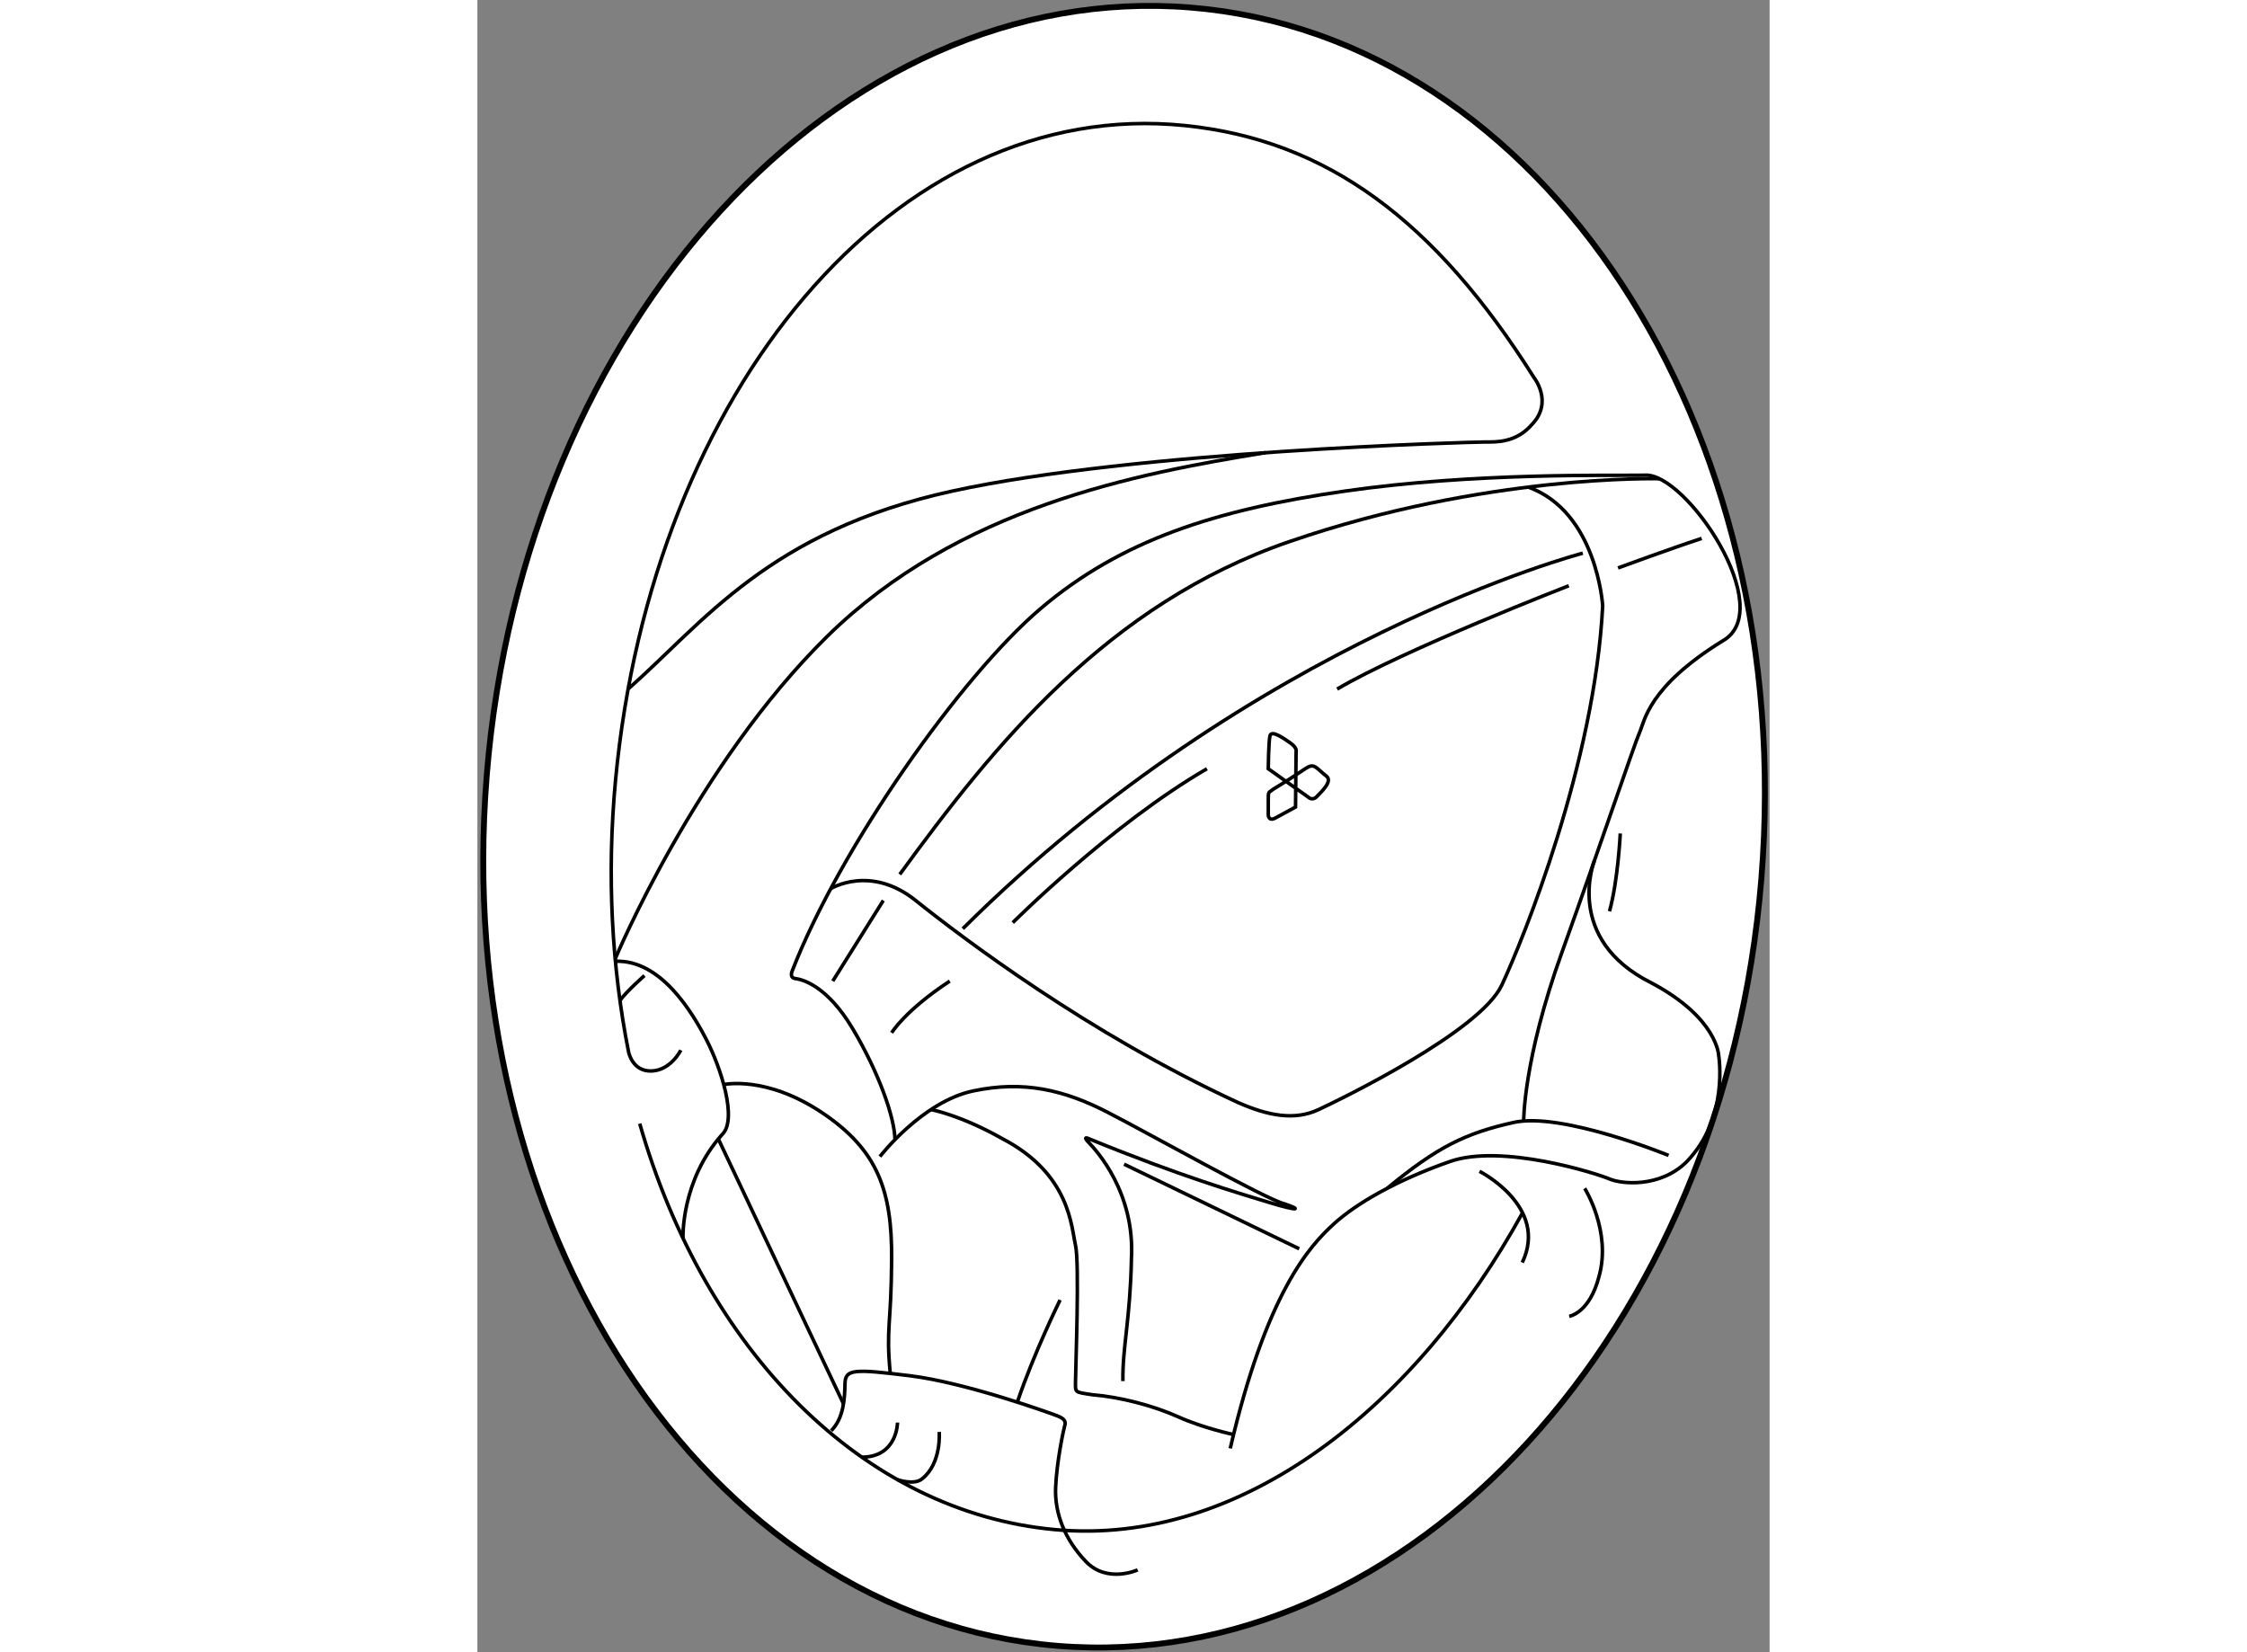 <?xml version="1.0" encoding="utf-8"?>
<!-- Generator: Adobe Illustrator 15.1.0, SVG Export Plug-In . SVG Version: 6.00 Build 0)  -->
<!DOCTYPE svg PUBLIC "-//W3C//DTD SVG 1.1//EN" "http://www.w3.org/Graphics/SVG/1.1/DTD/svg11.dtd">
<svg version="1.1" xmlns="http://www.w3.org/2000/svg" xmlns:xlink="http://www.w3.org/1999/xlink" x="0px" y="0px" width="244.8px"
	 height="180px" viewBox="31.816 29.621 109.97 140.607" enable-background="new 0 0 244.8 180" xml:space="preserve">
	
<rect x="31.816" y="29.621" width="109.97" height="140.607" fill="#808080" stroke="none"/>
	
<g><path fill="#FFFFFF" stroke="#000000" stroke-width="0.5" d="M141.087,104.374c-3.122,38.502-29.937,67.743-59.89,65.313
			c-29.954-2.426-51.706-35.608-48.583-74.111c3.123-38.5,29.937-67.743,59.891-65.314
			C122.456,32.692,144.21,65.872,141.087,104.374z"></path><path fill="none" stroke="#000000" stroke-width="0.3" d="M44.643,88.259c6.384-5.633,11.989-13.429,27.579-16.844
			c15.591-3.415,44.293-4.179,45.309-4.179c1.014,0,2.681,0.072,4.035-1.499c1.835-1.908,0.168-3.985,0.168-3.985
			c-8.408-13.336-17.58-20.208-29.706-21.446c-24.702-2.521-45.394,22.761-48.46,55.754c-0.75,8.07-0.315,15.873,1.115,23.089
			c0,0,0.32,1.681,1.963,1.615c1.642-0.063,2.481-1.771,2.481-1.771"></path><path fill="none" stroke="#000000" stroke-width="0.3" d="M120.736,132.878c-9.019,16.363-23.842,28.399-39.809,26.914
			c-16.302-1.516-29.765-15.229-35.296-34.549"></path><path fill="none" stroke="#000000" stroke-width="0.3" d="M117.096,129.304c0,0,5.928,2.995,3.64,7.762"></path><path fill="none" stroke="#000000" stroke-width="0.3" d="M126.051,130.753c0,0,2.287,3.639,1.224,7.473
			c-0.804,3.157-2.544,3.415-2.544,3.415"></path><path fill="none" stroke="#000000" stroke-width="0.3" d="M133.187,127.948c0,0-9.085-3.72-13.191-2.803
			c-4.107,0.918-6.488,2.082-10.758,5.607"></path><path fill="none" stroke="#000000" stroke-width="0.3" d="M120.858,125.026c0,0-0.042-5.194,3.243-14.327
			c3.286-9.133,6.186-17.781,6.62-18.748c0.435-0.967,0.725-3.866,7.055-7.78c4.784-2.657-3.142-14.399-6.62-14.109
			c-2.898,0.049-14.447-0.241-25.512,1.353C94.579,73.01,86.59,75.603,79.76,81.402c-6.829,5.798-17.072,20.357-21.132,30.795
			c0,0-0.313,0.628,0.242,0.701c0.556,0.071,2.682,0.554,4.904,4.299c2.223,3.746,3.527,7.489,3.576,9.351"></path><path fill="none" stroke="#000000" stroke-width="0.3" d="M66.07,128.046c0,0,3.6-4.662,7.924-5.581
			c4.325-0.919,7.779-0.072,11.404,1.788c3.624,1.859,13.48,7.417,15.125,7.827c1.4,0.459,1.304,0.677-1.305-0.12
			c-2.61-0.798-7.586-2.248-15.318-5.412c0,0-0.676-0.338-0.048,0.313c0.628,0.652,3.938,4.228,3.624,9.882
			c-0.097,5.121-0.773,7.562-0.725,10.413"></path><line fill="none" stroke="#000000" stroke-width="0.3" x1="86.851" y1="128.697" x2="101.754" y2="135.897"></line><path fill="none" stroke="#000000" stroke-width="0.3" d="M96.165,151.703c0,0-2.553-0.537-4.703-1.504
			c-2.15-0.965-4.953-1.69-7.32-1.884c-1.561-0.236-1.425-0.168-1.425-1.159c0-0.99,0.356-10.026-0.003-11.573
			c-0.359-1.546-0.456-6.039-6.182-9.035c-3.624-2.054-6.117-2.499-6.117-2.499"></path><path fill="none" stroke="#000000" stroke-width="0.3" d="M88.007,163.222c0,0-2.585,1.184-4.397-0.701
			c-1.812-1.884-2.682-4.13-2.585-6.329c0.097-2.199,0.677-4.928,0.774-5.242c0.096-0.314,0.047-0.581-0.653-0.846
			c-0.701-0.266-7.804-2.827-12.539-3.406c-4.736-0.581-5.484-0.581-5.508,0.677c-0.025,1.256-0.102,2.932-1.174,4.002"></path><path fill="none" stroke="#000000" stroke-width="0.3" d="M67.568,150.683c0,0,0.001,2.932-3.034,2.948"></path><path fill="none" stroke="#000000" stroke-width="0.3" d="M71.119,151.48c0,0,0.218,2.659-1.449,3.986
			c-0.677,0.58-2.101,0.081-2.101,0.081"></path><path fill="none" stroke="#000000" stroke-width="0.3" d="M49.312,134.992c0,0-0.186-4.884,3.326-8.814
			c1.353-1.289-0.128-5.735-1.321-8.055c-1.192-2.318-3.884-6.85-7.757-6.695"></path><path fill="none" stroke="#000000" stroke-width="0.3" d="M46.034,112.646c0,0-1.499,1.31-2.086,2.121"></path><line fill="none" stroke="#000000" stroke-width="0.3" x1="52.32" y1="126.548" x2="62.971" y2="149.089"></line><path fill="none" stroke="#000000" stroke-width="0.3" d="M52.778,121.922c0,0,3.596-0.803,8.363,2.387
			c4.768,3.188,5.96,6.668,5.928,12.435c-0.033,5.767-0.494,5.793-0.118,9.756"></path><path fill="none" stroke="#000000" stroke-width="0.3" d="M81.403,140.254c0,0-2.25,4.568-3.638,8.695"></path><line fill="none" stroke="#000000" stroke-width="0.3" x1="62.059" y1="113.114" x2="66.36" y2="106.254"></line><path fill="none" stroke="#000000" stroke-width="0.3" d="M67.07,117.512c0,0,1.127-1.884,4.944-4.397"></path><path fill="none" stroke="#000000" stroke-width="0.3" d="M43.542,111.228c0,0,6.873-16.475,18.035-27.442
			c11.162-10.969,26.195-13.841,37.33-15.643"></path><path fill="none" stroke="#000000" stroke-width="0.3" d="M132.41,70.362c0,0-14.832-0.397-31.502,5.354
			c-15.462,5.315-25.126,17.298-33.146,28.315"></path><path fill="none" stroke="#000000" stroke-width="0.3" d="M77.377,108.139c0,0,8.359-8.36,16.525-13.096"></path><path fill="none" stroke="#000000" stroke-width="0.3" d="M61.887,105.249c0,0,3.362-2.087,7.227,1.005
			c3.866,3.093,14.738,11.354,27.446,17.201c2.529,1.111,4.782,1.56,6.845,0.594c2.062-0.964,13.755-6.668,15.592-10.597
			c1.835-3.929,7.907-18.892,8.584-32.276c0,0-0.479-7.994-6.335-10.102"></path><path fill="none" stroke="#000000" stroke-width="0.3" d="M128.886,77.954c0,0,4.379-1.611,7.118-2.513"></path><path fill="none" stroke="#000000" stroke-width="0.3" d="M124.697,79.468c0,0-14.043,5.445-19.714,8.794"></path><path fill="none" stroke="#000000" stroke-width="0.3" d="M125.889,76.698c0,0-27.959,7.281-52.764,31.957"></path><path fill="none" stroke="#000000" stroke-width="0.3" d="M102.262,95.043c0,0-1.378,0.942-2.754,1.764
			c-0.373,0.337-0.386,0.048-0.386,1.021v1.154c0,0,0.024,0.556,0.579,0.266l1.74-0.945l0.048-4.708c0,0,0.121-0.313-0.459-0.724
			c-0.58-0.411-1.643-1.161-1.764-0.63c-0.121,0.531-0.145,2.803-0.145,2.803l3.406,2.417c0,0,0.338,0.362,0.749-0.073
			c0.411-0.435,1.305-1.259,0.821-1.692C103.12,94.926,103.054,94.515,102.262,95.043z"></path><path fill="none" stroke="#000000" stroke-width="0.3" d="M129.078,100.552c0,0-0.192,4.011-0.918,6.62"></path><path fill="none" stroke="#000000" stroke-width="0.3" d="M126.877,102.866c0,0-2.654,6.648,4.836,10.394
			c5.653,2.996,5.74,6.186,5.74,6.186s0.903,5.317-2.737,9.054c-2.255,2.221-5.54,1.898-6.571,1.447
			c-1.031-0.449-9.147-3.027-13.561-1.48c-4.415,1.545-7.925,3.51-9.923,5.347c-1.998,1.836-5.685,5.781-8.777,19.069"></path></g>


</svg>